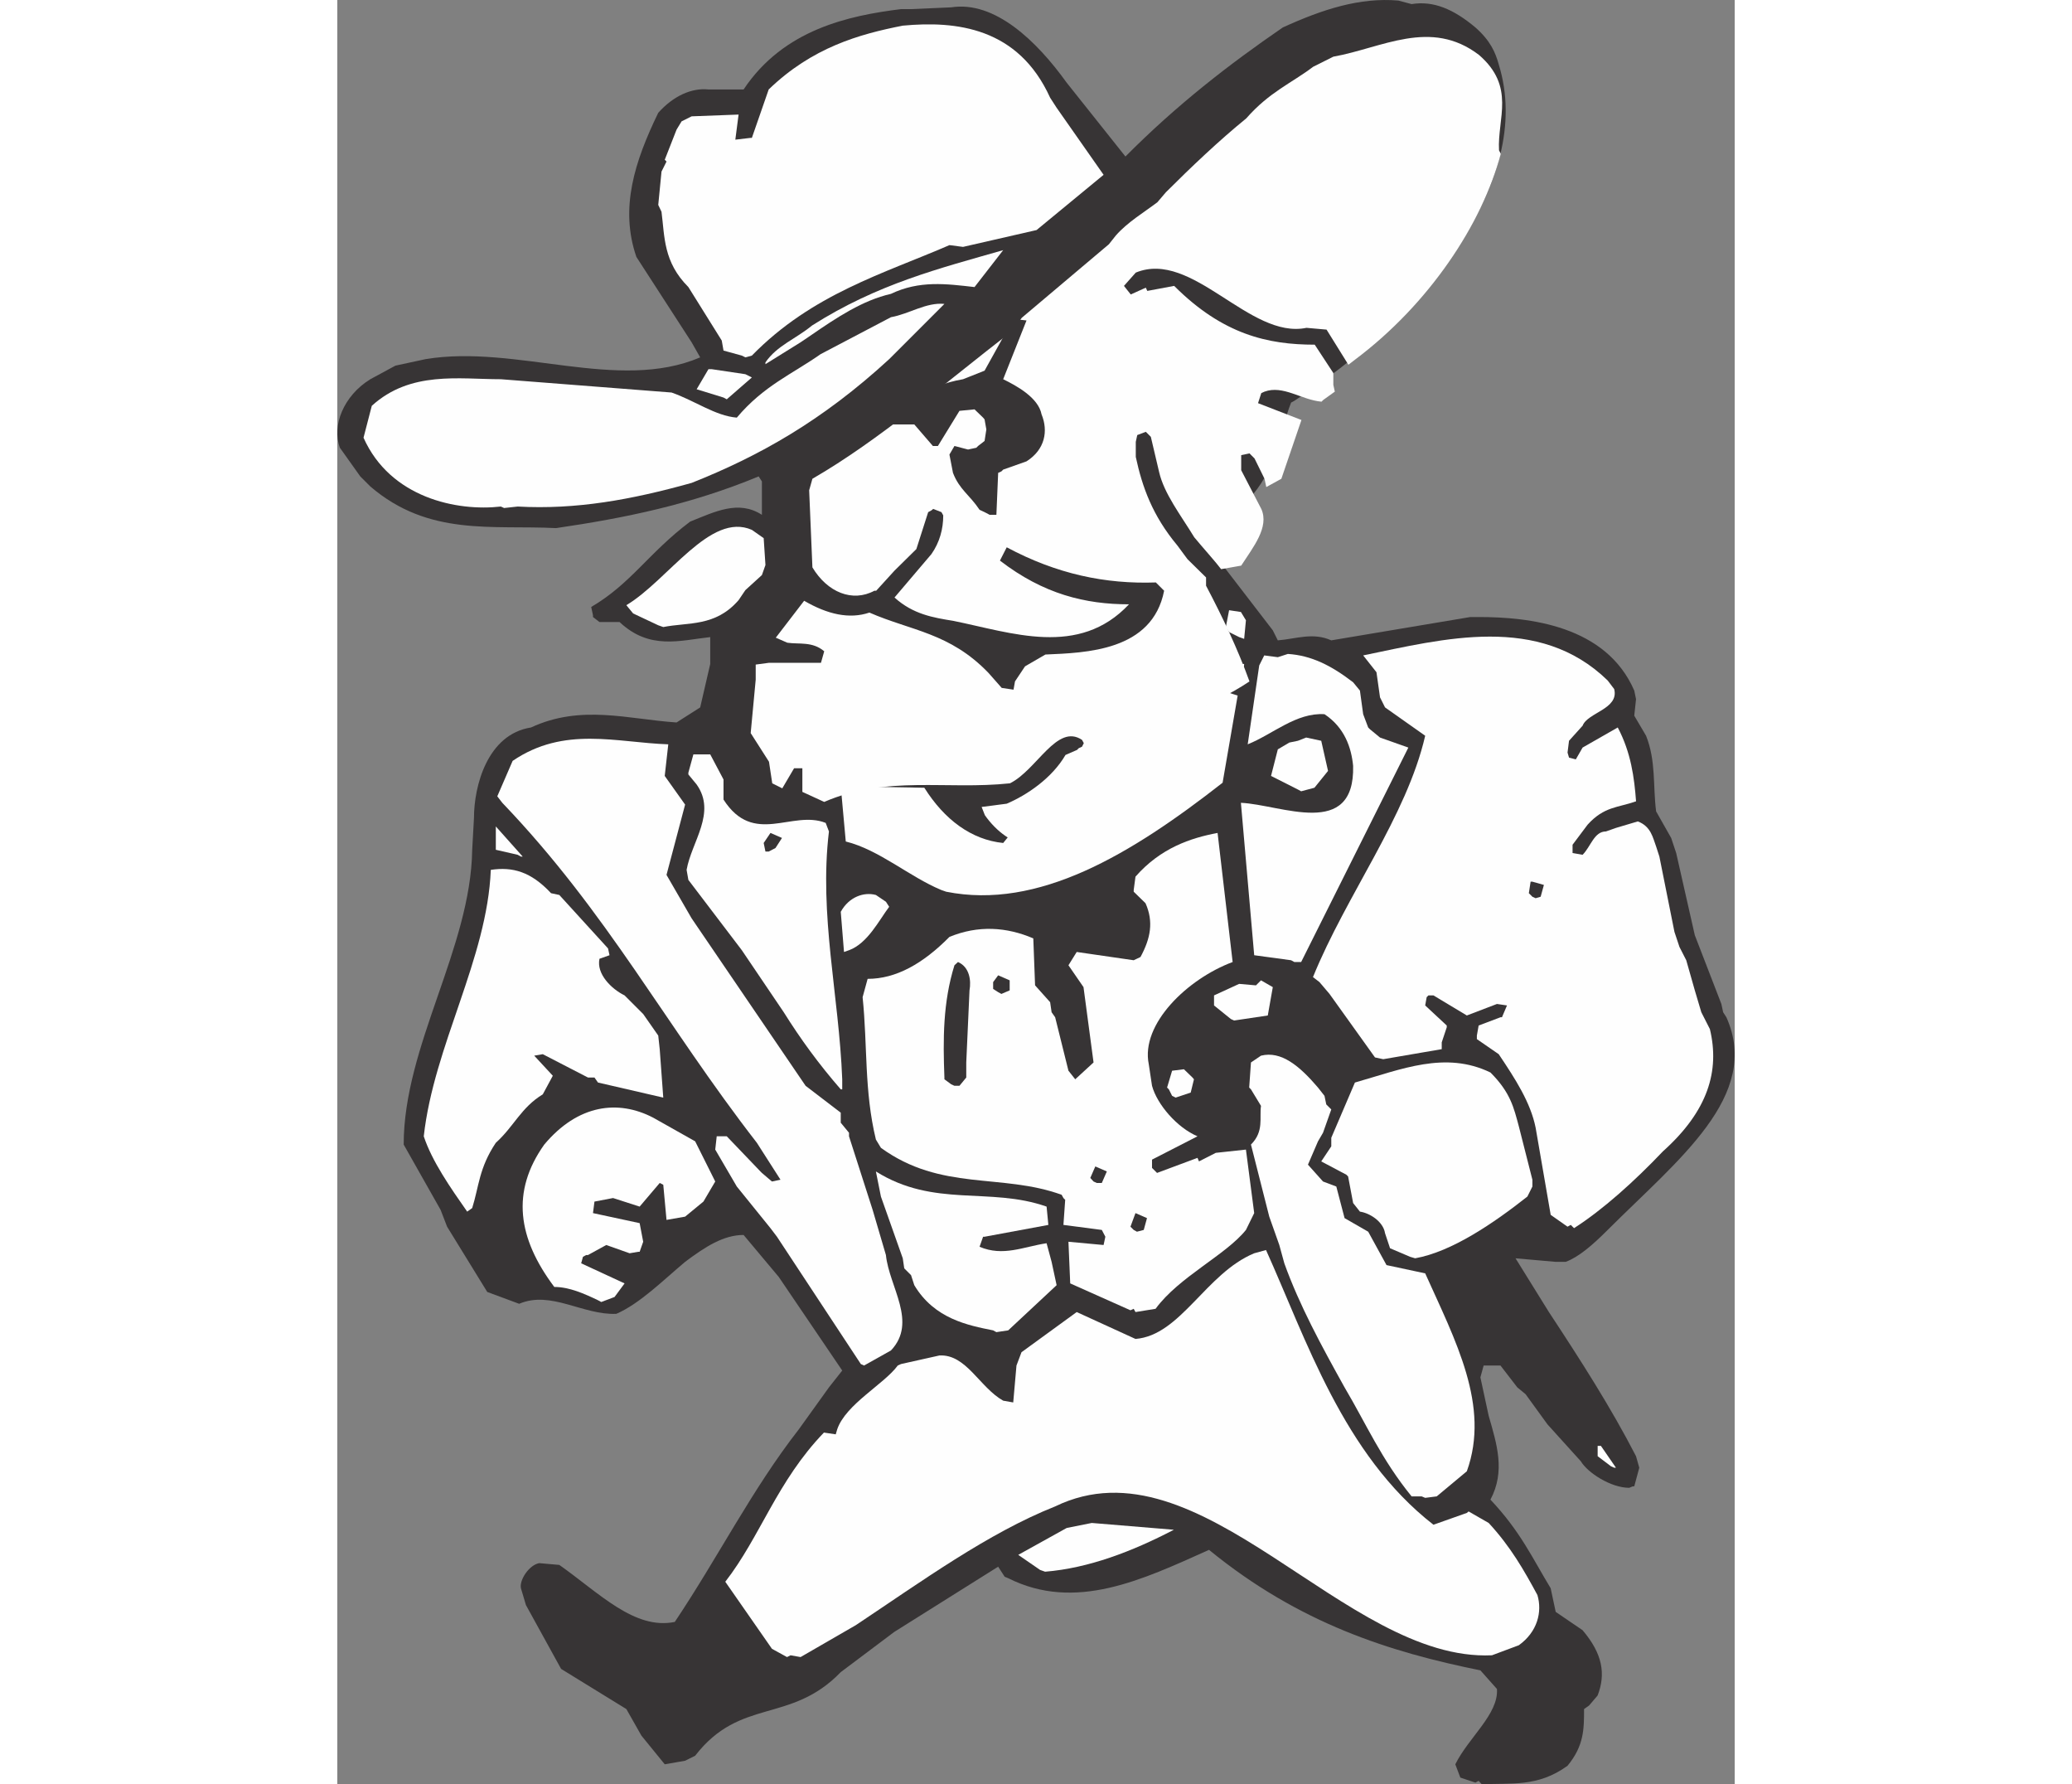 <?xml version="1.0" encoding="UTF-8"?>
<!DOCTYPE svg PUBLIC "-//W3C//DTD SVG 1.1//EN" "http://www.w3.org/Graphics/SVG/1.1/DTD/svg11.dtd">
<!-- Creator: CorelDRAW -->
<svg xmlns="http://www.w3.org/2000/svg" xml:space="preserve" width="7.848in" height="6.757in" version="1.1" style="shape-rendering:geometricPrecision; text-rendering:geometricPrecision; image-rendering:optimizeQuality; fill-rule:evenodd; clip-rule:evenodd"
viewBox="0 0 7847.73 10018.57"
 xmlns:xlink="http://www.w3.org/1999/xlink"
 xmlns:xodm="http://www.corel.com/coreldraw/odm/2003">
 <rect x="0" y="0" width="7847.73" height="10018.57" fill="#808080" stroke="none"/>
 <defs>
  <style type="text/css">
   <![CDATA[
    .fil1 {fill:#FEFEFE}
    .fil0 {fill:#373435}
   ]]>
  </style>
 </defs>
 <g id="Layer_x0020_1">
  <g id="_2008578173856">
   <path class="fil0" d="M6391.45 10008.62l-84.58 -28.19 -28.2 -74.63c74.63,-150.92 243.8,-281.95 233.85,-422.92l-92.87 -104.48c-507.49,-102.82 -1016.65,-262.04 -1524.14,-676.66 -376.48,169.16 -751.29,348.28 -1127.76,159.22 -19.9,-8.29 -19.9,-8.29 -19.9,-8.29l-36.49 -56.39 -583.78 366.52 -300.19 225.55c-281.94,291.89 -563.89,140.97 -817.63,469.35l-56.39 28.19 -114.44 19.9 -131.02 -160.88 -84.58 -149.26 -366.52 -225.55 -197.36 -358.23 -28.19 -94.53c-9.95,-46.44 46.43,-131.02 102.82,-140.97l112.78 9.95c225.55,159.21 422.91,366.52 648.46,320.09 245.45,-366.52 432.86,-743 696.56,-1081.33l169.17 -235.51 74.63 -94.53 -356.57 -525.74 -197.36 -235.5c-112.78,0 -215.6,66.34 -328.38,150.92 -122.73,102.82 -255.41,235.5 -386.42,291.89 -187.41,8.29 -366.52,-132.68 -545.64,-56.39l-179.12 -66.34 -225.55 -366.52 -36.49 -94.53 -207.31 -366.52c0,-555.59 376.47,-1101.23 384.77,-1655.16l9.95 -179.12c0,-177.46 74.63,-469.35 320.09,-507.49 281.94,-131.02 545.64,-46.44 817.63,-28.2l132.68 -84.58 56.39 -243.8 0 -94.53 0 -56.39c-169.16,18.24 -339.99,74.63 -509.15,-84.58l-112.78 0 -36.49 -28.19c0,-9.95 0,-9.95 0,-9.95l-9.95 -46.44c225.55,-132.68 320.09,-301.84 555.59,-479.3 140.97,-56.39 271.99,-122.72 403.01,-38.14l0 -187.41 -18.24 -28.2c-384.77,159.22 -752.95,233.85 -1137.72,290.24 -358.23,-18.25 -714.8,48.09 -1043.18,-233.85l-56.39 -56.39 -114.43 -160.87c-46.44,-122.73 19.9,-291.89 170.82,-384.77l140.97 -76.29 169.16 -36.49c507.49,-84.58 1081.33,187.41 1542.39,-9.95l-48.1 -84.58 -310.13 -479.3c-94.54,-273.65 -9.95,-535.69 122.72,-809.34 84.58,-94.53 187.41,-140.97 281.94,-131.02l197.36 0c225.55,-338.33 592.08,-414.62 883.97,-451.11l56.39 0 225.55 -9.95c243.79,-38.15 479.3,187.41 648.46,422.92l330.04 414.62c290.23,-291.89 582.13,-517.45 883.97,-724.76 225.55,-102.82 432.86,-169.16 648.46,-150.92l74.63 19.9c122.73,-19.9 235.51,28.19 358.23,131.02 84.58,74.63 112.78,140.97 131.02,207.31 207.31,666.71 -441.16,1429.61 -1147.67,1889.01 -18.25,9.95 -18.25,9.95 -18.25,9.95 -66.34,169.16 -74.63,348.28 -215.6,517.45 -19.9,112.78 -48.1,215.6 -132.68,320.09l-36.49 74.63 281.94 366.52 28.19 56.39c102.82,-8.29 197.36,-46.44 300.19,0l781.14 -131.02 46.44 0c281.94,0 714.8,46.43 874.02,412.96l9.95 48.1 -9.95 92.87 66.34 112.78c56.39,140.97 38.15,283.6 56.39,424.57l84.58 149.26 28.19 84.58 104.48 461.05 149.26 386.43 9.95 46.43 18.24 28.2c197.36,441.15 -271.99,799.38 -666.71,1194.1 -84.58,84.58 -160.88,150.92 -235.51,179.12l-56.39 0 -225.55 -19.9 187.41 301.85c179.12,271.99 348.28,535.69 489.25,809.34l18.25 64.68 -28.19 104.48c-8.29,0 -8.29,0 -8.29,0 -19.9,8.29 -19.9,8.29 -19.9,8.29 -102.83,0 -233.85,-84.58 -271.99,-149.26l-187.41 -207.31 -122.72 -169.16 -46.44 -38.15 -94.54 -122.72 -94.53 0 -18.24 66.34 46.43 215.6c46.44,160.87 94.54,311.79 9.95,471.01 169.16,179.12 235.5,328.38 338.33,497.54l28.19 132.68 150.92 102.82c112.78,132.68 131.02,245.46 84.58,366.52l-48.09 56.39 -28.19 19.9c0,112.78 0,205.65 -92.88,318.43 -169.16,122.73 -320.09,94.54 -480.96,104.48l-18.24 -19.9 -18.25 9.95z"/>
   <path class="fil1" d="M2525.54 9303.76l-84.58 -46.44 -262.04 -376.47c197.36,-253.75 290.23,-563.89 553.93,-837.53l66.34 9.95 8.29 -28.19c48.09,-140.97 263.7,-253.75 339.99,-358.23 18.25,-8.29 18.25,-8.29 18.25,-8.29l215.6 -48.1c150.92,-8.29 225.55,179.12 358.23,253.75l56.39 9.95 18.25 -207.31 28.19 -74.63 310.13 -225.55 330.04 150.92c253.75,-19.9 394.72,-368.18 666.71,-480.96l66.34 -18.25c225.55,499.21 432.86,1147.67 940.36,1542.39l187.41 -66.34c9.95,-8.29 9.95,-8.29 9.95,-8.29l112.78 64.68c122.73,132.68 197.36,263.7 273.65,404.67 28.19,94.53 0,207.31 -104.48,281.94l-150.92 56.39c-827.58,38.14 -1635.26,-1232.25 -2452.89,-835.87 -376.47,149.26 -752.95,422.91 -1119.47,666.71l-310.14 179.12 -56.39 -9.95 -19.9 9.95z"/>
   <path class="fil1" d="M3946.85 8814.51l-122.72 -84.58 271.99 -150.92 140.97 -28.19 461.06 38.15c-235.5,122.73 -479.3,215.6 -723.1,235.5l-28.19 -9.95z"/>
   <path class="fil1" d="M6089.61 8401.55l-56.39 0c-169.16,-207.31 -253.75,-404.67 -376.47,-611.98 -131.02,-235.5 -253.75,-461.06 -338.33,-696.56l-28.19 -102.82 -56.39 -159.21 -102.82 -404.67c74.63,-74.63 46.44,-150.92 56.39,-217.26l-56.39 -92.88c-9.95,-9.95 -9.95,-9.95 -9.95,-9.95l9.95 -140.97 56.39 -38.15c112.78,-28.2 215.6,56.39 320.09,179.12l36.49 46.43 9.95 48.1 28.19 28.19 -46.44 131.02 -28.19 48.09 -56.39 131.02 84.58 94.53 74.63 28.19 46.44 177.46 132.68 76.29 102.82 187.41 217.26 46.44c169.16,376.47 366.52,743 233.85,1111.18l-169.17 140.97 -64.68 8.29 -19.9 -8.29z"/>
   <path class="fil1" d="M7152.69 8232.39l-74.63 -56.39 0 -58.05c18.25,0 18.25,0 18.25,0l84.58 122.73 -9.95 0 -18.25 -8.29z"/>
   <path class="fil1" d="M2940.16 7658.56l-471.01 -714.81 -36.49 -48.09 -189.07 -233.85 -121.07 -207.31 8.29 -74.63 56.39 0 189.06 197.36c8.29,8.29 8.29,8.29 8.29,8.29l56.39 48.1 48.09 -9.95 -132.68 -207.31c-517.45,-666.71 -835.87,-1288.64 -1429.61,-1908.9l-28.2 -36.49 86.24 -199.02c290.23,-197.36 582.13,-102.82 874.02,-92.87l-19.9 177.46 114.44 160.88 -104.48 394.72 140.97 243.79 640.17 940.36 197.36 150.92 0 56.39c8.29,9.95 8.29,9.95 8.29,9.95l38.15 46.44c0,19.9 0,19.9 0,19.9l132.68 412.96 74.63 253.75c18.24,179.12 179.12,376.47 28.19,535.69l-150.92 84.58 -18.24 -8.29z"/>
   <path class="fil1" d="M3683.16 7469.49c-140.97,-28.19 -330.04,-64.68 -442.81,-253.75l-18.25 -56.39 -38.15 -38.15 -8.29 -56.39 -122.72 -346.62 -28.2 -140.97c328.38,205.65 638.52,84.58 958.6,197.36l9.95 102.82 -358.23 66.34c-8.29,0 -8.29,0 -8.29,0l-19.9 56.39c132.68,56.39 245.46,0 376.47,-19.9l28.19 104.48 28.19 131.02 -271.98 253.75 -66.34 9.95 -18.25 -9.95z"/>
   <path class="fil1" d="M4454.34 7356.71l-338.33 -150.92 -9.95 -233.84 197.36 18.24 9.95 -46.44 -19.9 -38.14 -215.6 -28.2 9.95 -140.97c-9.95,-9.95 -9.95,-9.95 -9.95,-9.95 -9.95,-18.25 -9.95,-18.25 -9.95,-18.25 -338.33,-122.73 -676.66,-18.25 -1014.98,-263.7l-28.2 -46.43c-66.34,-273.65 -46.43,-527.4 -74.63,-799.39l28.2 -102.83c159.21,0 310.13,-84.58 459.4,-235.5 160.88,-66.34 320.09,-56.39 471.01,8.29l9.95 263.7 84.57 94.53 8.29 56.39 19.9 28.2 74.63 300.18 38.14 48.1 102.83 -94.53 -56.39 -422.92 -84.58 -122.72 46.43 -74.63 320.09 46.43 38.15 -18.24c56.39,-104.48 74.63,-197.36 28.2,-301.85l-66.34 -64.68c0,-9.95 0,-9.95 0,-9.95l9.95 -74.63c140.97,-160.87 310.14,-217.26 461.06,-245.45l84.58 724.75c-253.75,94.53 -517.45,348.28 -471.01,573.83l18.25 121.07c28.19,104.48 140.97,235.5 255.4,283.6l-255.4 131.02 0 46.44 28.19 28.19 227.21 -84.58 8.29 19.9 94.54 -48.09 169.16 -18.25 46.44 356.57 -46.44 94.54c-112.78,140.97 -376.48,263.7 -507.49,442.81l-112.78 18.25 -9.95 -18.25 -18.24 8.29z"/>
   <path class="fil1" d="M1464.11 7300.32c-76.29,-36.49 -160.88,-74.63 -245.46,-74.63 -205.65,-273.65 -243.79,-535.69 -56.39,-799.39 189.07,-225.55 414.62,-253.75 611.98,-150.92l235.5 132.68 112.78 225.55 -66.34 112.78 -102.82 84.58 -104.48 18.24 -18.25 -197.36c-19.9,-9.95 -19.9,-9.95 -19.9,-9.95l-112.78 132.68 -149.26 -48.09 -104.48 19.9 -8.29 64.68 262.04 56.39 19.9 104.48 -19.9 56.39c-8.29,0 -8.29,0 -8.29,0l-48.09 8.29 -131.02 -46.44 -102.82 56.39c-9.95,0 -9.95,0 -9.95,0 -18.24,9.95 -18.24,9.95 -18.24,9.95l-9.95 36.49 243.8 112.78 -56.39 76.29 -74.63 28.19 -18.24 -9.95z"/>
   <path class="fil1" d="M6024.92 7056.52l-112.77 -48.09 -28.2 -84.58c-9.95,-64.68 -84.58,-112.78 -140.97,-121.07l-38.15 -48.09 -28.19 -149.26c-9.95,-9.95 -9.95,-9.95 -9.95,-9.95l-140.97 -74.63 56.39 -84.58 0 -48.09 132.68 -310.14c262.04,-74.63 507.49,-179.12 761.24,-56.39 112.78,112.78 131.02,197.36 159.22,301.85l76.29 300.18 0 38.15 -28.19 56.39c-189.06,149.26 -424.57,310.13 -630.22,346.62l-28.2 -8.29z"/>
   <path class="fil0" d="M4472.59 6905.61c0,0 0,0 0,0 -18.24,-18.25 -18.24,-18.25 -18.24,-18.25l28.19 -76.29 64.68 28.19 -18.24 66.34 -38.15 9.95 -18.25 -9.95z"/>
   <path class="fil1" d="M6908.89 6887.36l-94.53 -66.34 -84.58 -489.25c-28.19,-140.97 -112.78,-271.99 -207.31,-412.96l-122.73 -84.58c0,-19.9 0,-19.9 0,-19.9l9.95 -56.39 122.72 -46.43c8.29,0 8.29,0 8.29,0l28.2 -66.34 -56.39 -8.29 -169.16 64.68 -187.41 -112.78 -28.19 0c-9.95,9.95 -9.95,9.95 -9.95,9.95l-8.29 46.43 121.07 112.78c0,9.95 0,9.95 0,9.95l-28.19 84.58 0 38.15 -328.38 56.39 -46.44 -9.95 -255.41 -356.57 -56.39 -66.34 -36.49 -28.19c187.4,-461.06 525.74,-902.21 630.22,-1354.98l-225.55 -159.21 -28.19 -56.39 -19.9 -140.97 -74.63 -94.53c451.1,-92.88 986.8,-235.51 1373.22,140.97l36.49 48.09c28.19,112.78 -149.26,131.02 -177.46,205.65l-76.29 84.58 -8.29 66.34 8.29 28.19 38.15 9.95 38.15 -66.34 197.36 -112.77c74.63,140.97 92.88,281.94 102.82,414.62 -102.82,36.49 -179.12,28.19 -271.99,131.02l-84.58 112.78 0 46.44 56.39 9.95c46.43,-46.44 64.68,-131.02 131.02,-131.02l56.39 -19.9 122.72 -36.49c74.63,28.19 84.58,92.87 102.82,140.97l18.25 56.39 84.58 422.91 28.19 84.58 38.15 74.63 48.09 169.17 36.49 122.72 48.1 94.54c56.39,233.84 -9.95,459.4 -263.7,686.61 -160.87,169.16 -338.33,328.38 -499.2,431.2l-18.24 -18.25 -18.25 9.95z"/>
   <path class="fil1" d="M729.41 6802.78c-92.88,-132.68 -197.36,-281.94 -243.79,-422.91 56.39,-509.15 356.57,-996.74 376.47,-1495.95 122.73,-18.24 225.55,9.95 338.33,131.02l46.44 9.95 273.65 300.18 8.29 38.15 -56.39 19.9c-18.24,84.58 66.34,169.16 140.97,205.65l104.48 104.48 84.58 121.07 8.29 76.29 19.9 271.99 -366.52 -84.58 -19.9 -28.19 -36.49 0 -253.75 -131.02 -48.09 8.29 104.48 112.78 -56.39 104.48c-122.72,74.63 -160.87,179.12 -263.7,271.99 -94.53,140.97 -94.53,245.45 -132.68,366.52l-28.19 19.9z"/>
   <path class="fil0" d="M4247.04 6633.61c0,0 0,0 0,0 -18.25,-19.9 -18.25,-19.9 -18.25,-19.9l28.19 -64.68 64.68 28.2 -28.2 64.68 -28.19 0 -18.24 -8.29z"/>
   <path class="fil1" d="M4688.19 6152.65l-18.25 -36.49c-9.95,-9.95 -9.95,-9.95 -9.95,-9.95l28.2 -94.54 66.34 -8.29 48.09 46.44c8.29,9.95 8.29,9.95 8.29,9.95l-18.24 74.63 -84.58 28.19 -19.9 -9.95z"/>
   <path class="fil1" d="M2827.38 6116.17c-122.73,-140.97 -225.55,-281.94 -320.09,-432.86l-235.51 -348.28 -300.18 -394.71 -9.95 -56.39c28.19,-159.21 169.16,-320.09 56.39,-479.3l-46.43 -56.39c0,-9.95 0,-9.95 0,-9.95l28.19 -102.83 94.53 0 74.63 140.97 0 112.78c169.16,263.7 384.77,56.39 573.83,131.02l18.25 48.09c-56.39,469.34 56.39,920.45 74.63,1391.46l0 56.39 -8.29 0z"/>
   <path class="fil0" d="M3447.65 6087.97l-38.15 -28.19c0,-9.95 0,-9.95 0,-9.95 -8.29,-215.6 -8.29,-422.91 56.39,-630.22 19.9,-18.25 19.9,-18.25 19.9,-18.25 64.68,28.19 74.63,102.82 64.68,159.22l-18.25 404.67 0 84.58 -38.14 46.44 -28.2 0 -18.24 -8.29z"/>
   <polygon class="fil1" points="5018.23,5721.45 4923.69,5645.16 4923.69,5588.77 5064.66,5524.09 5159.2,5532.39 5187.39,5504.19 5253.73,5542.33 5225.54,5701.55 5036.47,5729.74 "/>
   <polygon class="fil0" points="3711.35,5570.53 3683.16,5552.29 3683.16,5514.14 3711.35,5476 3776.03,5504.19 3776.03,5560.58 3729.59,5580.48 "/>
   <path class="fil1" d="M5356.56 5391.41l-207.31 -28.19 -74.63 -855.77c225.55,9.95 640.17,207.31 630.22,-207.31 -9.95,-102.83 -48.09,-215.6 -160.87,-290.23 -159.22,-9.95 -290.23,112.77 -431.2,169.16l64.68 -442.82 28.19 -56.39 76.29 9.95 56.39 -18.24c131.02,8.29 243.8,64.68 366.52,159.22l38.15 46.43 18.25 132.68 28.19 74.63c9.95,9.95 9.95,9.95 9.95,9.95l56.39 46.44 159.22 56.39 -602.03 1204.05 -38.14 0 -18.25 -9.95z"/>
   <path class="fil1" d="M2845.62 5344.98l-18.24 -225.55c46.44,-84.58 131.02,-112.78 197.36,-94.53l56.39 38.14 18.24 28.2c-56.39,74.63 -121.07,205.65 -225.55,243.79l-28.2 9.95z"/>
   <path class="fil0" d="M6711.53 5034.84c0,0 0,0 0,0 -19.9,-19.9 -19.9,-19.9 -19.9,-19.9l9.95 -64.67c9.95,0 9.95,0 9.95,0l64.68 18.24 -18.25 66.34 -28.19 8.29 -18.25 -8.29z"/>
   <path class="fil1" d="M3391.26 4996.69c-179.12,-74.63 -348.28,-225.54 -535.69,-271.98l-28.19 -310.14 469.35 8.29c112.78,179.12 263.7,291.89 442.82,310.14 243.79,-290.23 422.91,-658.42 789.43,-676.66l414.62 -207.31c8.29,0 8.29,0 8.29,0l48.1 38.15 56.39 18.25 -84.58 489.25c-517.45,404.67 -1034.89,714.8 -1552.33,611.97l-28.2 -9.95z"/>
   <polygon class="fil1" points="1013.01,4799.34 890.28,4771.15 890.28,4640.13 1041.2,4809.29 1031.25,4809.29 "/>
   <polygon class="fil0" points="2404.47,4781.1 2394.52,4733 2432.66,4676.61 2497.34,4704.81 2460.86,4761.2 2422.71,4781.1 "/>
   <path class="fil1" d="M3872.27 4737.99c-74.63,0 -169.17,-66.34 -235.51,-160.87l-18.24 -46.44 140.97 -18.25c112.78,-48.09 253.75,-142.63 330.04,-273.65l64.67 -28.19c9.95,-9.95 9.95,-9.95 9.95,-9.95 18.24,-8.29 18.24,-8.29 18.24,-8.29 9.95,-19.9 9.95,-19.9 9.95,-19.9 -9.95,-18.25 -9.95,-18.25 -9.95,-18.25 -140.97,-94.53 -253.74,169.17 -404.67,243.8 -356.57,38.15 -694.9,-46.44 -1043.18,104.48l-122.72 -56.39 0 -132.68 -46.44 0 -66.34 112.78 -56.39 -28.19 -18.24 -121.07 -102.82 -160.88 28.19 -300.18 0 -84.58 74.63 -9.95 291.89 0 18.24 -64.68c-66.34,-56.39 -140.97,-38.15 -207.31,-48.1l-64.68 -28.19 159.21 -207.31c131.02,76.29 253.75,104.48 366.52,66.34 235.51,102.82 451.11,112.78 668.37,338.33l74.63 84.58 66.34 9.95 8.29 -46.44 56.39 -84.58 114.44 -66.34c225.55,-9.95 600.36,-18.25 666.7,-358.23l-46.43 -46.44c-281.95,9.95 -555.59,-46.44 -837.53,-197.36l-38.15 74.63c245.45,189.07 480.96,245.45 724.75,245.45 -281.94,300.19 -658.41,159.22 -986.79,92.88 -112.78,-18.25 -225.55,-36.49 -330.04,-131.02l207.31 -243.79c46.43,-66.34 66.34,-140.97 66.34,-217.26 -9.95,-18.24 -9.95,-18.24 -9.95,-18.24l-46.44 -18.25c-9.95,8.29 -9.95,8.29 -9.95,8.29 -18.25,9.95 -18.25,9.95 -18.25,9.95l-66.34 207.31 -122.73 121.07 -102.82 112.78c-9.95,0 -9.95,0 -9.95,0 -122.72,66.34 -263.7,9.95 -348.28,-131.02l-18.24 -432.86 18.24 -64.68c376.48,-217.26 743,-537.35 1119.47,-827.58l56.39 -76.29 489.24 -412.96 38.15 -48.09c64.68,-74.63 159.22,-131.02 233.85,-187.41l48.09 -56.39c140.97,-140.97 300.19,-291.89 451.11,-414.62 131.02,-149.26 253.75,-197.36 376.47,-290.23l112.78 -56.39c271.99,-48.09 545.64,-217.26 817.63,-9.95 207.31,179.12 102.82,356.57 112.77,535.69 9.95,19.9 9.95,19.9 9.95,19.9 -104.48,394.72 -404.67,845.83 -819.29,1155.96l-36.49 28.2 -122.73 -197.36 -112.78 -9.95c-320.09,66.34 -640.17,-441.16 -958.6,-310.13l-66.34 74.63 38.15 48.09 84.58 -38.14 8.29 18.24 150.92 -28.19c273.65,273.65 527.39,330.04 789.43,330.04l104.48 159.21 0 66.34 8.29 38.15 -64.68 46.44c-9.95,9.95 -9.95,9.95 -9.95,9.95 -112.78,-9.95 -215.6,-94.54 -320.09,-56.39 -18.25,8.29 -18.25,8.29 -18.25,8.29l-18.24 56.39 243.79 94.53 -112.78 330.04 -84.58 46.44 -9.95 -46.44 -56.39 -114.44 -28.19 -28.19 -46.44 9.95 0 84.58 112.78 217.26c46.44,102.82 -46.43,215.6 -112.78,318.43l-112.77 19.9c-28.2,-38.15 -104.48,-122.73 -150.92,-179.12 -74.63,-122.73 -169.17,-243.8 -197.36,-366.52l-46.44 -197.36 -28.19 -28.19 -48.09 18.25 -8.29 38.15 0 84.58c36.49,169.17 92.87,328.38 233.84,497.55l56.39 76.29 104.48 102.83 0 46.43c94.53,179.12 179.12,358.23 243.79,537.35 -432.86,290.23 -1033.23,300.19 -1212.34,920.46l-19.9 -18.25 -18.24 9.95z"/>
   <polygon class="fil1" points="5394.7,4432.82 5243.78,4356.53 5281.93,4207.26 5346.6,4169.12 5394.7,4159.17 5441.14,4140.93 5525.72,4159.17 5563.87,4328.33 5487.57,4422.87 5412.94,4442.77 "/>
   <path class="fil1" d="M5064.66 3812.55l9.95 -84.58c18.24,0 18.24,0 18.24,0l-8.29 84.58 -19.9 0z"/>
   <polygon class="fil1" points="5064.66,3577.04 5008.28,3548.85 4990.03,3520.65 5008.28,3426.12 5074.62,3436.07 5102.81,3482.51 5092.86,3586.99 "/>
   <path class="fil1" d="M1802.44 3510.7l-140.97 -66.34 -38.15 -46.43c235.51,-140.97 471.01,-525.74 704.86,-422.92l66.34 46.44 9.95 150.92 -19.9 56.39 -92.87 84.58 -38.15 56.39c-131.02,150.92 -281.94,122.73 -422.92,150.92l-28.19 -9.95z"/>
   <path class="fil0" d="M3645.01 2880.48l-38.15 -18.25c-56.39,-84.58 -112.77,-112.78 -149.26,-207.31l-19.9 -102.82 28.19 -48.1 76.29 19.9 46.44 -9.95c9.95,-9.95 9.95,-9.95 9.95,-9.95l36.49 -28.19 9.95 -64.68 -9.95 -56.39c-8.29,-9.95 -8.29,-9.95 -8.29,-9.95l-48.1 -46.44 -84.58 8.29 -121.07 197.36 -28.19 0 -104.48 -121.07 -159.22 0 -56.39 -38.15 28.2 -56.39 74.63 9.95 94.53 -9.95c102.82,-112.78 187.41,-140.97 291.89,-159.21l121.07 -48.1 140.97 -253.75 0 -36.49c19.9,0 19.9,0 19.9,0l74.63 8.29 -131.02 330.04c74.63,36.49 197.36,102.82 215.6,197.36 38.15,92.88 19.9,197.36 -84.58,263.7l-131.02 46.44c-9.95,9.95 -9.95,9.95 -9.95,9.95 -18.25,8.29 -18.25,8.29 -18.25,8.29l-9.95 235.51 -38.15 0 -18.25 -9.95z"/>
   <path class="fil1" d="M918.47 2844c-245.45,28.19 -620.27,-48.1 -771.19,-386.42l46.44 -179.12c217.26,-197.36 489.25,-149.26 724.76,-149.26l958.6 74.63c132.68,46.43 245.45,131.02 366.52,140.97 150.92,-179.12 310.14,-243.8 471.01,-356.58l394.72 -207.31c102.82,-18.24 197.36,-84.58 300.19,-74.63l-310.14 310.14c-376.47,346.62 -733.04,545.64 -1109.52,694.9 -338.33,94.53 -648.46,150.92 -976.84,132.68l-76.29 8.29 -18.24 -8.29z"/>
   <path class="fil1" d="M2168.96 2232.02l-150.92 -46.44 66.34 -112.78c18.25,0 18.25,0 18.25,0l189.07 28.19 36.49 18.25 -140.97 122.72 -18.25 -9.95z"/>
   <path class="fil1" d="M2404.47 2034.66c64.68,-94.53 169.16,-131.02 262.04,-207.31 368.18,-233.85 714.81,-320.09 1073.04,-422.91l-160.88 207.31c-159.21,-18.25 -310.13,-38.15 -469.35,38.15 -159.22,36.49 -301.84,131.02 -451.1,233.84l-56.39 38.15 -197.36 122.73 0 -9.95z"/>
   <path class="fil1" d="M2271.79 1996.51l-102.82 -28.19 -9.95 -56.39 -187.4 -300.19c-140.97,-140.97 -132.68,-281.94 -150.92,-422.91l-18.25 -38.15 18.25 -187.41 28.19 -56.39c-9.95,-9.95 -9.95,-9.95 -9.95,-9.95l66.34 -169.17 28.2 -46.43 56.39 -28.2 263.7 -9.95 -18.25 140.97 84.58 -9.95c8.29,0 8.29,0 8.29,0l94.53 -271.99c243.79,-235.51 507.49,-310.14 752.95,-358.23 300.19,-28.2 648.46,9.95 827.58,404.67l36.49 56.39 263.7 376.47 -376.47 310.14 -412.96 94.53 -76.29 -9.95c-366.52,159.22 -771.19,273.65 -1109.52,620.27l-36.49 9.95 -19.9 -9.95z"/>
  </g>
 </g>
</svg>
